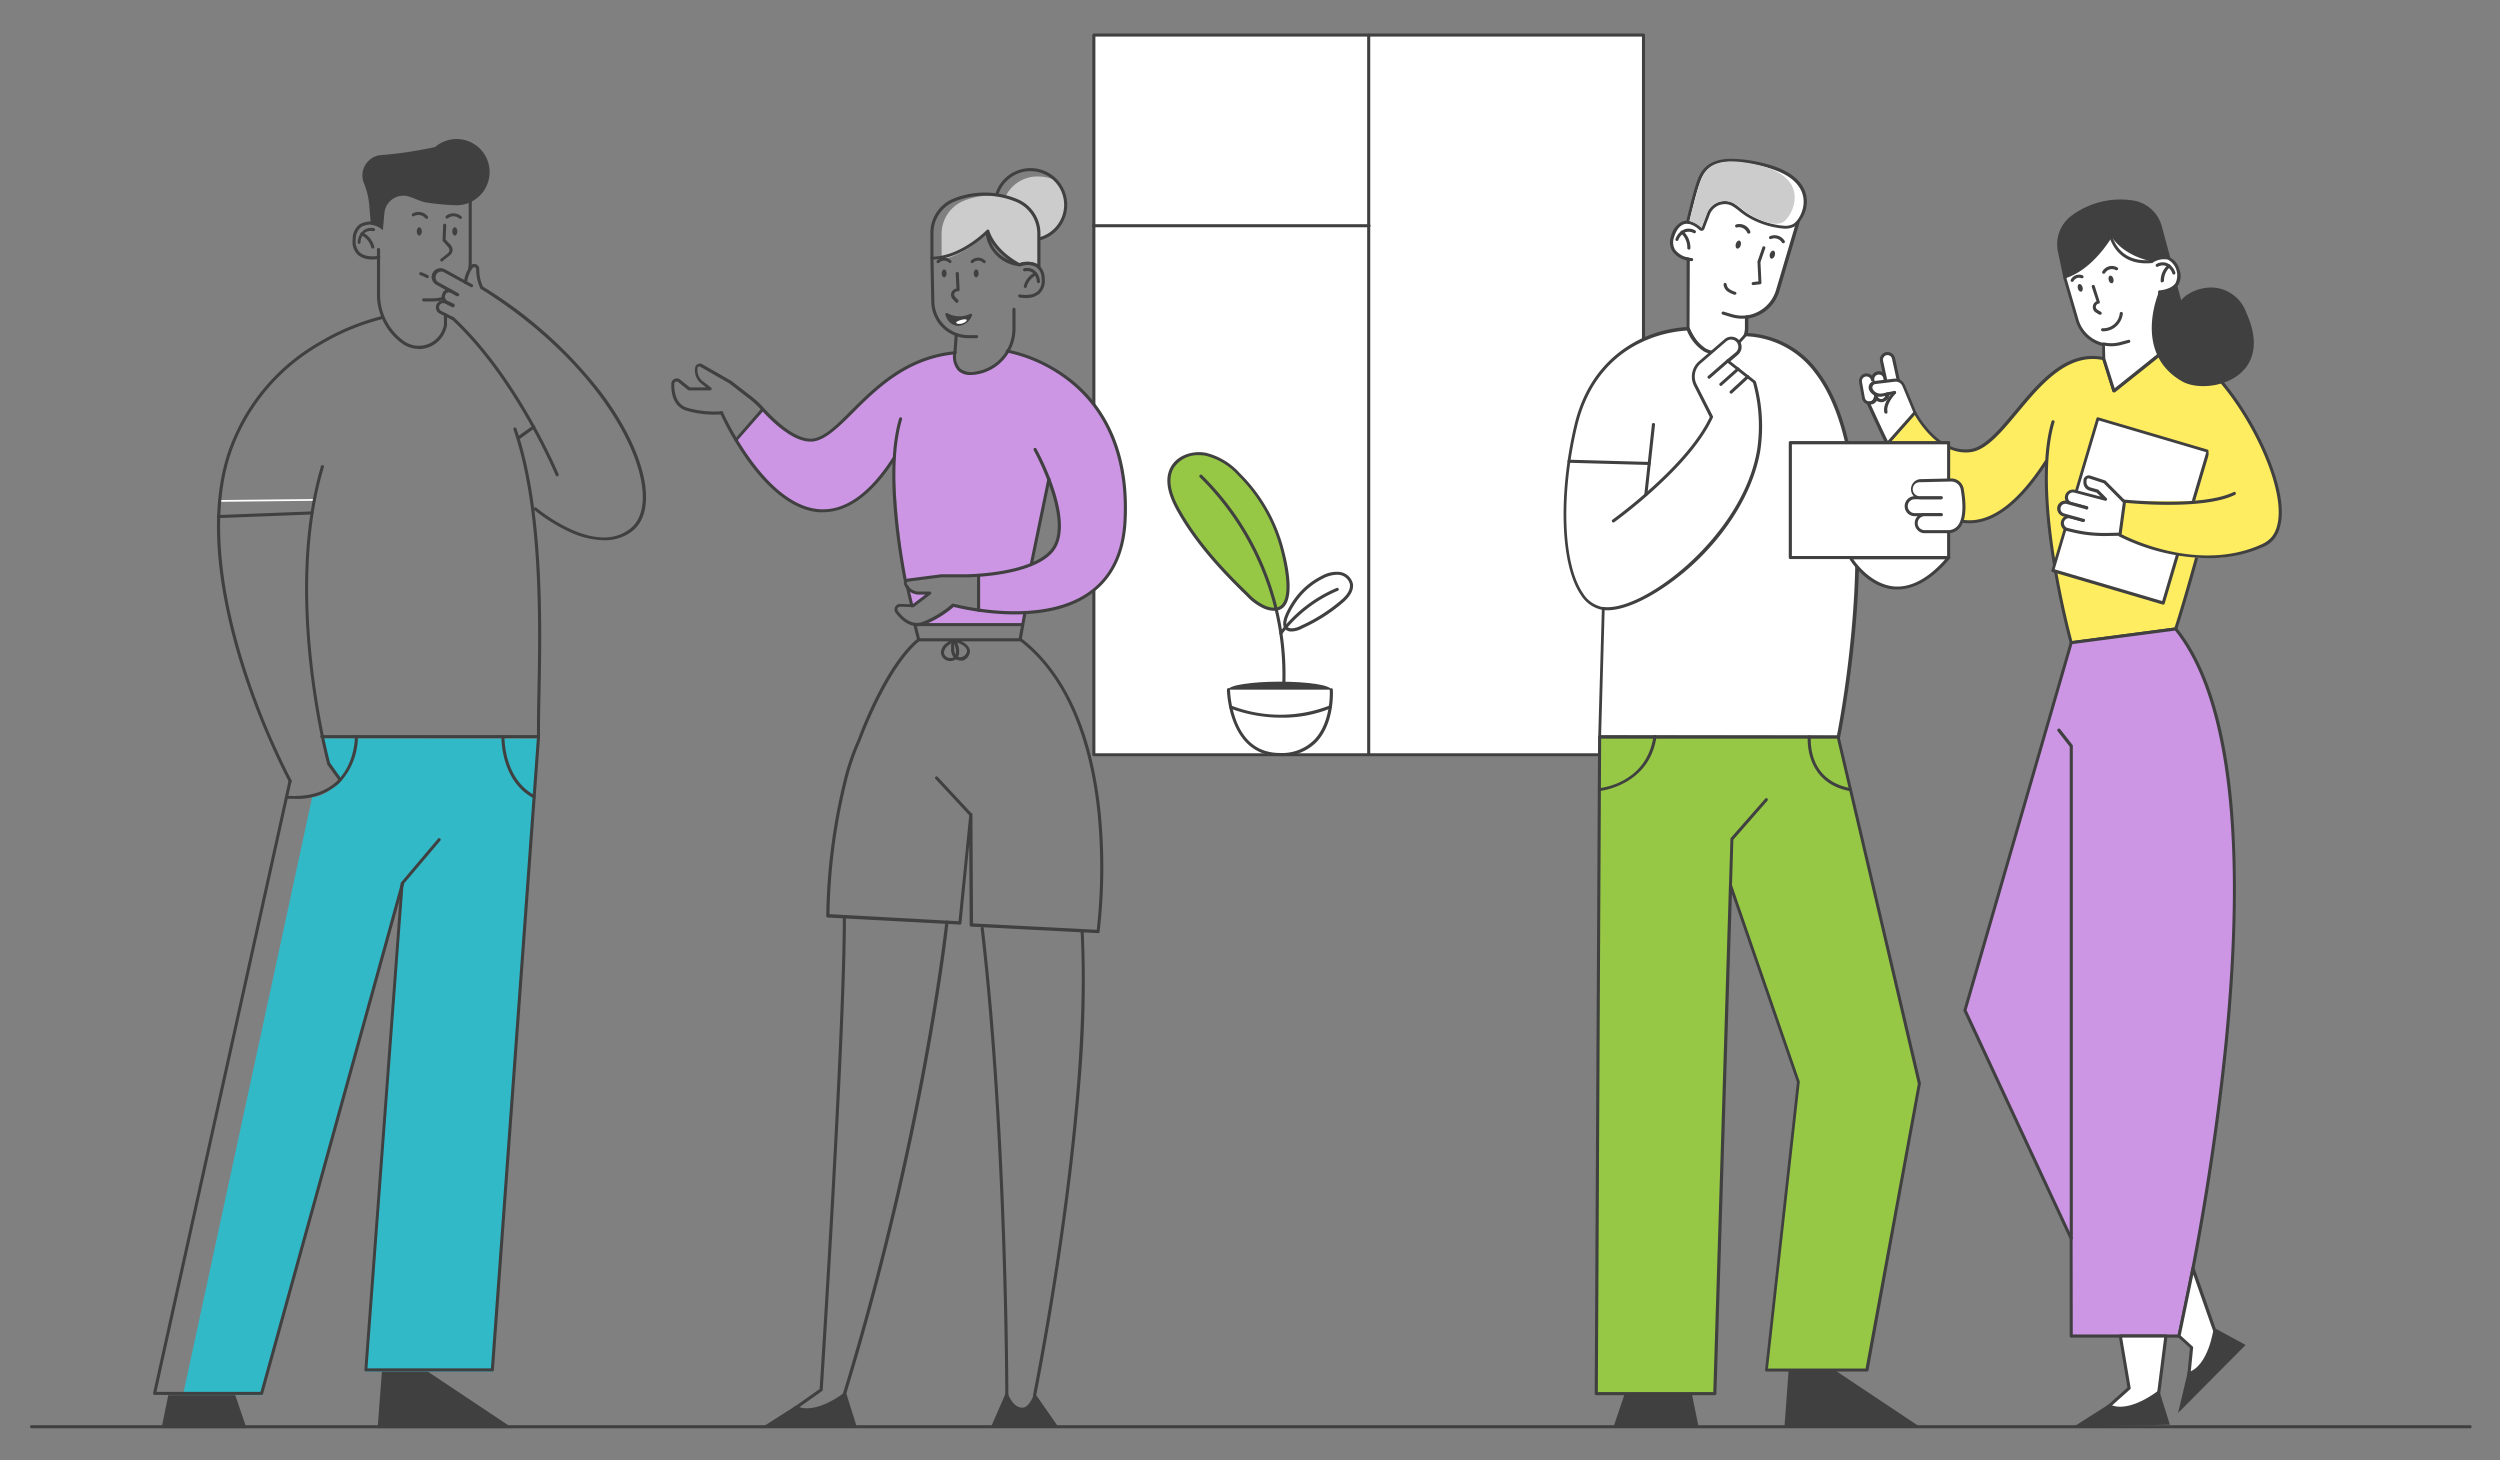 <svg id="レイヤー_1" data-name="レイヤー 1" xmlns="http://www.w3.org/2000/svg" viewBox="0 0 461.34 269.48"><rect x="0" y="0" width="461.34" height="269.48" fill="#808080" stroke="none"/><defs><style>.cls-1{fill:#fff;}.cls-2{fill:#404040;}.cls-3{fill:#96c846;}.cls-4{fill:#ffed61;}.cls-5{fill:#cc96e4;}.cls-6{fill:#ccc;}.cls-7{fill:#32b9c8;}</style></defs><rect class="cls-1" x="201.86" y="6.48" width="101.43" height="132.78"/><path class="cls-2" d="M303.28,139.55H201.86a.29.29,0,0,1-.29-.29V6.48a.29.29,0,0,1,.29-.29H303.28a.29.29,0,0,1,.29.29V139.26A.29.29,0,0,1,303.28,139.55ZM202.14,139H303V6.76H202.14Z"/><path class="cls-1" d="M244,106.51a5.52,5.52,0,0,1,3.06-.7,2.59,2.59,0,0,1,2.29,1.91c.22,1.19-.64,2.28-1.52,3.1a30.44,30.44,0,0,1-7.6,4.88,4.39,4.39,0,0,1-1.71.54c-2.94.12-.64-3.71.07-4.83A13.59,13.59,0,0,1,244,106.51Z"/><path class="cls-2" d="M238.41,116.53a1.5,1.5,0,0,1-1.43-.66c-.48-.84,0-2.39,1.39-4.61a13.65,13.65,0,0,1,5.53-5,5.6,5.6,0,0,1,3.22-.73,2.88,2.88,0,0,1,2.53,2.14c.2,1.07-.33,2.17-1.61,3.36a31.46,31.46,0,0,1-7.66,4.92,4.6,4.6,0,0,1-1.83.58Zm8.23-10.46a5.73,5.73,0,0,0-2.49.7h0a13.13,13.13,0,0,0-5.29,4.8c-1.24,1.94-1.74,3.4-1.38,4,.15.27.5.39,1.05.37a4.22,4.22,0,0,0,1.6-.52,30.65,30.65,0,0,0,7.52-4.83c1.13-1,1.6-2,1.44-2.83a2.32,2.32,0,0,0-2-1.68A2.73,2.73,0,0,0,246.64,106.07Zm-2.62.44Z"/><path class="cls-3" d="M228.56,87.48a12.46,12.46,0,0,0-6.05-3.64c-2.34-.46-5.07.39-6.21,2.49-1.29,2.37-.22,5.3,1.08,7.66,3.28,5.94,7.93,11,12.81,15.73a9.83,9.83,0,0,0,3.27,2.37c6.2,2.3,3.95-7.48,3.22-10.37A30.5,30.5,0,0,0,228.56,87.48Z"/><path class="cls-2" d="M235.13,112.72a5.25,5.25,0,0,1-1.77-.36,10.13,10.13,0,0,1-3.37-2.43c-4.13-4-9.32-9.39-12.86-15.8-1.83-3.32-2.19-5.92-1.09-7.94,1.27-2.32,4.24-3.08,6.52-2.63a12.37,12.37,0,0,1,6.2,3.72h0a30.62,30.62,0,0,1,8.2,14.37c1,3.84,1.74,8.78-.15,10.47A2.44,2.44,0,0,1,235.13,112.72ZM221.26,84a5.27,5.27,0,0,0-4.71,2.45c-1,1.84-.65,4.26,1.08,7.39,3.5,6.35,8.66,11.71,12.76,15.67a9.49,9.49,0,0,0,3.17,2.3c1.28.48,2.24.44,2.86-.12,1.31-1.18,1.31-4.69,0-9.91a29.91,29.91,0,0,0-8-14.1h0a11.85,11.85,0,0,0-5.91-3.57A6.58,6.58,0,0,0,221.26,84Z"/><path class="cls-2" d="M236.84,127.76h0a.29.29,0,0,1-.27-.31,51.18,51.18,0,0,0-15.13-39.34.29.29,0,1,1,.4-.41,51.72,51.72,0,0,1,15.3,39.79A.29.29,0,0,1,236.84,127.76Z"/><ellipse class="cls-2" cx="236.16" cy="127.27" rx="9.47" ry="1.48"/><path class="cls-1" d="M245.63,127.27s.84,12-9.47,12c-9.34,0-9.46-12-9.46-12"/><path class="cls-2" d="M236.16,139.52c-9.51,0-9.75-12.12-9.75-12.25a.3.3,0,0,1,.29-.29.28.28,0,0,1,.28.29,18.82,18.82,0,0,0,1.22,5.89c1.54,3.84,4.22,5.79,8,5.79a8.35,8.35,0,0,0,6.39-2.5c3.16-3.39,2.8-9.1,2.79-9.16a.29.29,0,0,1,.58,0c0,.24.38,6-2.95,9.59A8.89,8.89,0,0,1,236.16,139.52Z"/><path class="cls-2" d="M236.43,132.44a27.3,27.3,0,0,1-9.43-1.7.28.28,0,0,1-.17-.37.29.29,0,0,1,.37-.17,25.13,25.13,0,0,0,18.13,0,.29.29,0,1,1,.24.52A23.4,23.4,0,0,1,236.43,132.44Z"/><path class="cls-2" d="M236.36,117.14a.27.27,0,0,1-.17-.06.28.28,0,0,1-.05-.4,25.88,25.88,0,0,1,10.53-8.19.3.3,0,0,1,.37.18.29.29,0,0,1-.18.36,25.27,25.27,0,0,0-10.27,8A.3.3,0,0,1,236.36,117.14Z"/><path class="cls-4" d="M378.86,77.83c-4.14,13.83,3.35,40.77,3.35,40.77l19.29-2.54s15.55-42.34-.94-52.3l-10.47,8.36-1.88-5.94c-11.27-2.42-17.6,15.92-24.46,16.95-6.28,1-10.37-7-10.37-7l-5.09,5.74c4.66,9.31,15,25.49,29.32,3.28"/><path class="cls-2" d="M363.46,96.56H363c-5.21-.28-10.24-5.19-15-14.6a.31.31,0,0,1,0-.32l5.1-5.74a.29.29,0,0,1,.25-.1.3.3,0,0,1,.22.16c0,.07,4.07,7.8,10.06,6.9,2.65-.4,5.35-3.64,8.2-7.06,4.43-5.33,9.46-11.37,16.37-9.89a.28.28,0,0,1,.21.2l1.76,5.54,10.14-8.1a.29.29,0,0,1,.4,0,.3.3,0,0,1,0,.41l-10.47,8.35a.28.28,0,0,1-.26,0,.25.25,0,0,1-.19-.18L388,66.43c-6.49-1.28-11.36,4.56-15.65,9.72-2.93,3.52-5.69,6.83-8.55,7.27-2.66.4-5.35-.73-7.78-3.26a18.89,18.89,0,0,1-2.68-3.59l-4.7,5.3C353.22,91,358.06,95.72,363,96c4.66.25,9.49-3.46,14.35-11a.29.29,0,0,1,.4-.08.28.28,0,0,1,.08.39C373,92.76,368.19,96.56,363.46,96.56Z"/><path class="cls-2" d="M382.21,118.89a.28.28,0,0,1-.27-.21c-.08-.27-7.47-27.18-3.36-40.93a.29.29,0,0,1,.36-.19.27.27,0,0,1,.19.35c-2.12,7.1-1.1,17.76.14,25.45,1.19,7.47,2.81,13.65,3.15,14.93l18.86-2.49c.28-.85,1.6-5,3.86-13.17a.29.29,0,0,1,.55.15c-2.56,9.26-3.91,13.33-3.92,13.37a.28.28,0,0,1-.24.19l-19.28,2.54Z"/><path class="cls-1" d="M345.72,70.68l-.11-.59a1.14,1.14,0,0,1,.83-1.3h0a1.12,1.12,0,0,1,1.4.9l.08.45"/><path class="cls-2" d="M345.72,71a.28.28,0,0,1-.28-.24l-.11-.59a1.42,1.42,0,0,1,2.16-1.45,1.4,1.4,0,0,1,.63,1l.09.45a.29.29,0,0,1-.57.1l-.08-.45a.81.81,0,0,0-.38-.57.83.83,0,0,0-.67-.1.85.85,0,0,0-.62,1l.11.59a.28.28,0,0,1-.23.33Z"/><path class="cls-1" d="M348.38,72.68a1.07,1.07,0,0,1-.93,1.24h0a1.13,1.13,0,0,1-1.31-.92"/><path class="cls-2" d="M347.25,74.22a1.41,1.41,0,0,1-1.39-1.16.29.29,0,1,1,.56-.11.85.85,0,0,0,1,.69,1,1,0,0,0,.56-.32.72.72,0,0,0,.13-.59.3.3,0,0,1,.24-.33.29.29,0,0,1,.33.23,1.29,1.29,0,0,1-.25,1,1.45,1.45,0,0,1-.91.54Z"/><path class="cls-1" d="M346.15,73a1.13,1.13,0,0,1-.92,1.31h0a1.12,1.12,0,0,1-1.31-.91l-.53-2.92a1.13,1.13,0,0,1,.83-1.29h0a1.14,1.14,0,0,1,1.41.89"/><path class="cls-2" d="M345,74.66a1.42,1.42,0,0,1-1.39-1.17l-.53-2.91a1.43,1.43,0,0,1,1-1.63,1.44,1.44,0,0,1,1.76,1.12.29.29,0,0,1-.23.34.3.3,0,0,1-.34-.24.83.83,0,0,0-.37-.56.85.85,0,0,0-1.3.86l.53,2.92a.85.85,0,0,0,1,.68.85.85,0,0,0,.69-1,.27.27,0,0,1,.23-.33.28.28,0,0,1,.33.23,1.41,1.41,0,0,1-1.14,1.64Z"/><path class="cls-1" d="M348,70.28l-.78-3.64a1.13,1.13,0,0,1,.86-1.35h0a1.14,1.14,0,0,1,1.35.87l.86,3.91"/><path class="cls-2" d="M348,70.56a.29.29,0,0,1-.28-.22l-.78-3.63A1.41,1.41,0,0,1,348,65a1.39,1.39,0,0,1,1.07.18,1.47,1.47,0,0,1,.63.89l.86,3.92a.28.28,0,0,1-.22.34.29.29,0,0,1-.34-.22l-.86-3.91a.85.85,0,0,0-1-.65.82.82,0,0,0-.53.38.87.87,0,0,0-.12.63l.79,3.64a.29.29,0,0,1-.22.34Z"/><path class="cls-1" d="M348.38,72.68l-1,.2a1.91,1.91,0,0,1-2.06-.93h0a.92.92,0,0,1,.69-1.37l3.59-.43a1.63,1.63,0,0,1,1.67,1c.63,1.43,2.09,5,2.09,5l-5.09,5.75c-.78-1.56-1.4-2.93-1.85-3.89s-1.68-3.64-1.68-3.64a1.14,1.14,0,0,0,1.37-.85,1.32,1.32,0,0,0,1.13.45C348.29,73.86,348.38,72.68,348.38,72.68Z"/><path class="cls-2" d="M348.3,82.15h0A.28.28,0,0,1,348,82c-.61-1.22-1.13-2.33-1.54-3.22l-.31-.67c-.51-1.07-1.67-3.62-1.68-3.64a.3.3,0,0,1,0-.3.29.29,0,0,1,.28-.1.84.84,0,0,0,1-.63.29.29,0,0,1,.22-.22.27.27,0,0,1,.28.11,1,1,0,0,0,.88.33.86.86,0,0,0,.76-.6l-.53.11a2.19,2.19,0,0,1-2.37-1.07,1.2,1.2,0,0,1,.9-1.79l3.6-.43a1.9,1.9,0,0,1,2,1.14c.63,1.41,2.08,5,2.1,5a.3.3,0,0,1-.05.3l-5.1,5.75A.27.27,0,0,1,348.3,82.15Zm-3.08-7.51,1.48,3.22.32.67c.37.79.82,1.76,1.35,2.83l4.69-5.3c-.29-.72-1.48-3.59-2-4.82a1.33,1.33,0,0,0-1.37-.8l-3.6.43a.62.62,0,0,0-.49.34.64.64,0,0,0,0,.6,1.62,1.62,0,0,0,1.75.79l1-.2a.29.29,0,0,1,.24.07.28.28,0,0,1,.1.24,1.57,1.57,0,0,1-1.37,1.51,1.65,1.65,0,0,1-1-.25A1.32,1.32,0,0,1,345.22,74.64Z"/><path class="cls-2" d="M348.21,73a.29.29,0,0,1-.28-.23.3.3,0,0,1,.23-.34l1.4-.29a.29.29,0,0,1,.34.23.28.28,0,0,1-.22.33l-1.41.29Z"/><path class="cls-2" d="M348,76.32a.3.3,0,0,1-.28-.23c-.37-1.8,1.59-3.74,1.67-3.82a.28.28,0,0,1,.4,0,.28.28,0,0,1,0,.4S348,74.48,348.31,76a.29.29,0,0,1-.22.34Z"/><path class="cls-5" d="M382.21,118.6l19.29-2.54c24,29.72.6,130.49.6,130.49H382.21v-18L362.6,186.43l19.61-67.83"/><path class="cls-2" d="M402.1,246.84H382.21a.28.28,0,0,1-.28-.29V228.64l-19.59-42.09a.27.27,0,0,1,0-.2l19.61-67.83a.27.27,0,0,1,.23-.2l19.29-2.54a.26.26,0,0,1,.26.1c5.51,6.83,9,18,10.28,33.08,1,12.08.73,26.72-.92,43.52a481.27,481.27,0,0,1-8.7,54.14A.29.29,0,0,1,402.1,246.84Zm-19.6-.58h19.37a479.75,479.75,0,0,0,8.64-53.84c1.65-16.77,2-31.37.92-43.41-1.3-14.92-4.68-25.9-10.05-32.64l-18.95,2.49-19.52,67.55,19.56,42.05a.27.27,0,0,1,0,.12Z"/><path class="cls-1" d="M388.85,259.78l4-3.62-1.63-9.61h8.42l-1.41,11.1S393.89,261.41,388.85,259.78Z"/><path class="cls-2" d="M391.48,260.48a8.93,8.93,0,0,1-2.72-.42.3.3,0,0,1-.19-.22.28.28,0,0,1,.09-.27l3.93-3.52L391,246.6a.31.31,0,0,1,.06-.23.29.29,0,0,1,.22-.11h8.42a.28.28,0,0,1,.21.1.32.32,0,0,1,.07.23l-1.41,11.1a.27.27,0,0,1-.1.18A11.74,11.74,0,0,1,391.48,260.48Zm-2.06-.83c4.26,1.09,8-1.67,8.59-2.15l1.35-10.66h-7.75l1.57,9.27a.28.28,0,0,1-.09.26Z"/><path class="cls-1" d="M404.68,234.09l4.11,11.73s.44,6.85-4.91,8.35l.54-5.55-2.32-2.07Z"/><path class="cls-2" d="M403.88,254.46a.24.24,0,0,1-.18-.07.26.26,0,0,1-.11-.24l.53-5.41-2.21-2a.29.29,0,0,1-.09-.27L404.4,234a.28.28,0,0,1,.26-.23.28.28,0,0,1,.29.19l4.11,11.73a.24.24,0,0,1,0,.08c0,.07.38,7.1-5.12,8.65Zm-1.46-8,2.19,2a.28.28,0,0,1,.1.24l-.5,5.12c4.45-1.58,4.32-7.37,4.3-7.9l-3.76-10.71Z"/><rect class="cls-1" x="382.53" y="79.65" width="21.21" height="29.22" transform="translate(42.87 -107.62) rotate(16.48)"/><path class="cls-2" d="M399.16,111.56h-.08l-20.34-6a.26.26,0,0,1-.17-.14.26.26,0,0,1,0-.21l8.29-28a.28.28,0,0,1,.36-.19l20.33,6a.3.3,0,0,1,.2.36l-8.29,28a.24.24,0,0,1-.14.17A.22.22,0,0,1,399.16,111.56Zm-20-6.5L399,110.92l8.13-27.47L387.3,77.6Z"/><path class="cls-1" d="M392,98.56l-2.91.07a25.72,25.72,0,0,1-4.64-.29c-.87-.15-1.74-.33-2.6-.55l-.35-.1a1.18,1.18,0,0,1-.85-1.45h0a1.19,1.19,0,0,1,1.46-.85l2.35.61"/><path class="cls-2" d="M388.37,98.92a25.35,25.35,0,0,1-4-.3,26.16,26.16,0,0,1-2.63-.56L381.4,98a1.48,1.48,0,0,1-.37-2.71,1.46,1.46,0,0,1,1.12-.15l2.35.62a.28.28,0,0,1,.21.35.29.29,0,0,1-.35.2L382,95.66a.88.88,0,0,0-.69.1.89.89,0,0,0-.42.55A.93.93,0,0,0,381,97a.89.89,0,0,0,.55.42l.36.09c.84.22,1.71.4,2.57.54a24.92,24.92,0,0,0,4.58.29l2.92-.07a.29.29,0,0,1,.29.28.3.3,0,0,1-.28.3l-2.91.06Z"/><path class="cls-1" d="M385,93.7,382.18,93a1.19,1.19,0,0,1-.85-1.46h0a1.19,1.19,0,0,1,1.46-.85l5.73,1.5L387,90.63l-1.39-.39a1.29,1.29,0,0,1-.92-1.37l0-.26a.7.7,0,0,1,.91-.59l2.71.88L392,92.55"/><path class="cls-2" d="M385,94H385l-2.85-.75a1.48,1.48,0,0,1-1.06-1.8,1.43,1.43,0,0,1,.69-.9,1.47,1.47,0,0,1,1.12-.16l4.72,1.24-.71-.72-1.31-.37a1.56,1.56,0,0,1-1.13-1.67l0-.26a1,1,0,0,1,.45-.73,1,1,0,0,1,.84-.11l2.71.89a.19.19,0,0,1,.11.07l3.62,3.65a.29.29,0,0,1-.41.4l-3.57-3.6-2.63-.86a.45.45,0,0,0-.36,0,.43.43,0,0,0-.19.31l0,.26a1,1,0,0,0,.71,1.06l1.39.39a.32.32,0,0,1,.12.08l1.5,1.51a.29.29,0,0,1-.27.48l-5.74-1.51a.9.9,0,0,0-.68.1.89.89,0,0,0-.42.55.92.92,0,0,0,.09.69.89.89,0,0,0,.55.42l2.86.75a.29.29,0,0,1,.2.35A.28.28,0,0,1,385,94Z"/><path class="cls-1" d="M384.43,96l-3.63-1a1.19,1.19,0,0,1-.85-1.46h0a1.21,1.21,0,0,1,1.46-.85l3.63,1"/><path class="cls-2" d="M384.43,96.29h-.07l-3.63-1a1.49,1.49,0,0,1-.9-.69,1.47,1.47,0,0,1-.16-1.12,1.49,1.49,0,0,1,.69-.9,1.46,1.46,0,0,1,1.12-.15l3.63,1A.29.29,0,0,1,385,94l-3.63-1a.9.9,0,0,0-.68.09.91.91,0,0,0-.42.56.93.93,0,0,0,.09.69.91.91,0,0,0,.55.41l3.63,1a.28.28,0,0,1,.21.35A.3.3,0,0,1,384.43,96.29Z"/><path class="cls-4" d="M392.06,92.45l-.86,6.27s18.3,9.62,28.66-.08c4.58-4.29-6.64-30.81-18.71-35-1.74-.61,4.8,8.88,6.21,17.79a47.18,47.18,0,0,1,0,11Z"/><path class="cls-2" d="M407.38,103A37.86,37.86,0,0,1,391.06,99a.28.28,0,0,1-.14-.29l.86-6.27a.28.28,0,0,1,.31-.24c.14,0,14.25,1.47,20.1-1.4a.28.28,0,0,1,.38.13.29.29,0,0,1-.13.39c-2.49,1.22-6.63,1.84-12.29,1.84h-.21c-3.6,0-6.71-.28-7.64-.36l-.79,5.79c1.64.85,14.65,7.19,26.19,1.69,2.77-1.33,3-4.8,2.7-7.48-.56-4.93-3.38-11.72-7.37-17.72-4.12-6.19-8.68-10.36-12.19-11.16a.28.28,0,1,1,.13-.55c8.11,1.83,18.84,19.06,20,29.36.46,4.11-.58,6.9-3,8.06A24.36,24.36,0,0,1,407.38,103Z"/><path class="cls-2" d="M382.22,228.8a.28.28,0,0,1-.28-.28V137.79l-2.24-2.87a.28.28,0,0,1,.05-.4.3.3,0,0,1,.4,0l2.3,2.94a.28.28,0,0,1,.06.18v90.83A.28.28,0,0,1,382.22,228.8Z"/><path class="cls-2" d="M389.23,259.11c3.58,1.94,9.19-2.59,9.19-2.59l2,6.39-17.7.34Z"/><path class="cls-2" d="M403.71,253.26c3.92-1.09,4.8-8.26,4.8-8.26l5.89,3.19-12.47,12.56Z"/><path class="cls-1" d="M397,48.27l-2-4.9-7-.95-6.93,8.86,2.2,7.61a6.56,6.56,0,0,0,5,4.72h0v2.58l1.88,5.94,9.47-7.56-1-10.69s4.63-.21,3.36-4.13S397,48.27,397,48.27"/><path class="cls-2" d="M390.09,72.41l-.08,0a.25.25,0,0,1-.19-.18l-1.88-5.94a.29.29,0,0,1,0-.09V63.84A6.83,6.83,0,0,1,383,59l-2.21-7.61a.3.3,0,0,1,.05-.26l6.94-8.86a.26.26,0,0,1,.26-.1l7,1a.29.29,0,0,1,.23.17l1.9,4.59a4,4,0,0,1,3.07-.48,3.23,3.23,0,0,1,1.93,2.28,3.24,3.24,0,0,1-.24,2.92,4.51,4.51,0,0,1-3.09,1.55l1,10.41a.33.33,0,0,1-.11.25l-9.47,7.56A.31.31,0,0,1,390.09,72.41Zm-1.59-6.27,1.74,5.5,9-7.21-1-10.54a.33.33,0,0,1,.07-.21.28.28,0,0,1,.2-.1s2.1-.11,2.95-1.34a3.33,3.33,0,0,0-1.4-4.33,3.8,3.8,0,0,0-2.87.6.29.29,0,0,1-.24,0,.28.28,0,0,1-.19-.16l-2-4.74-6.68-.91-6.75,8.61,2.17,7.47a6.25,6.25,0,0,0,4.67,4.51h0a.29.29,0,0,1,.26.28Z"/><path class="cls-2" d="M384.31,53c.1.39,0,.76-.25.82s-.52-.2-.62-.58,0-.76.24-.82S384.2,52.59,384.31,53Z"/><path class="cls-2" d="M390,51.45c.1.39,0,.76-.25.82s-.52-.19-.62-.58,0-.76.24-.82S389.91,51.07,390,51.45Z"/><path class="cls-2" d="M387.57,58.08a.42.42,0,0,1-.15,0l-.66-.4a1.16,1.16,0,0,1-.54-1.24,1.14,1.14,0,0,1,.66-.84L386,52.93a.29.29,0,0,1,.55-.18l.92,2.91a.29.29,0,0,1,0,.24.28.28,0,0,1-.2.13.61.61,0,0,0-.22,1.12l.66.4a.29.29,0,0,1,.1.39A.3.3,0,0,1,387.57,58.08Z"/><path class="cls-2" d="M401.15,50.67a.28.28,0,0,1-.26-.18,2.33,2.33,0,0,0-1.28-1.44,1.79,1.79,0,0,0-1.34.14.29.29,0,1,1-.28-.5,2.33,2.33,0,0,1,1.8-.18,2.86,2.86,0,0,1,1.63,1.76.29.29,0,0,1-.16.38Z"/><path class="cls-2" d="M399,52.14a.29.29,0,0,1-.28-.28,3.93,3.93,0,0,1,1.35-3,.28.28,0,0,1,.4,0,.29.29,0,0,1,0,.4,3.36,3.36,0,0,0-1.14,2.51.28.28,0,0,1-.28.29Z"/><path class="cls-2" d="M396.07,48.6c-6.41,0-7.11-6.09-7.11-6.15a.28.28,0,0,1,.25-.31.28.28,0,0,1,.32.25c0,.25.72,6.19,7.46,5.59a.29.29,0,0,1,.31.26.28.28,0,0,1-.26.31C396.71,48.58,396.38,48.6,396.07,48.6Z"/><path class="cls-2" d="M379.84,46.78a6.61,6.61,0,0,1,2.34-6.91,15.12,15.12,0,0,1,11.05-2.93,6.57,6.57,0,0,1,5.71,4.85l1.62,6c-1.54-.92-3.54.44-3.54.44h0c-5.58-1.25-7.3-4.5-7.3-4.5s-3.58,6.28-8.91,7.71Z"/><path class="cls-2" d="M388.2,50.5a.27.27,0,0,1-.14,0,.29.29,0,0,1-.11-.38,2,2,0,0,1,2.75-.78.28.28,0,0,1,.14.38.3.3,0,0,1-.38.14,1.47,1.47,0,0,0-2,.54A.29.29,0,0,1,388.2,50.5Z"/><path class="cls-2" d="M382.39,52l-.14,0a.3.3,0,0,1-.11-.39,1.71,1.71,0,0,1,2.17-.8.28.28,0,0,1,.16.37.29.29,0,0,1-.38.16,1.14,1.14,0,0,0-1.45.55A.29.29,0,0,1,382.39,52Z"/><path class="cls-2" d="M388,61.14h0a.29.29,0,0,1-.28-.29.28.28,0,0,1,.29-.28,3.06,3.06,0,0,0,3.16-2.76.29.29,0,0,1,.31-.25.3.3,0,0,1,.26.32A3.66,3.66,0,0,1,388,61.14Z"/><path class="cls-2" d="M389.59,63.9a6.51,6.51,0,0,1-1.45-.16.29.29,0,0,1-.22-.34.28.28,0,0,1,.34-.21,6.31,6.31,0,0,0,3-.08l1.5-.4a.28.28,0,0,1,.35.2.28.28,0,0,1-.2.35l-1.5.41A7.25,7.25,0,0,1,389.59,63.9Z"/><path class="cls-2" d="M414.54,57.75h0a6.89,6.89,0,0,0-3.26-3.85c-3.48-2-7.75,0-8.76,1.53h0l-.81-3a3.37,3.37,0,0,1-3.31,1.46s-4.94,11.22,4.28,16.49C407.29,73,420.09,70,414.54,57.75Z"/><path class="cls-1" d="M311.53,47.82l0,12.84a23.25,23.25,0,0,0,2.12,3.44c2.54,2.52,8.69.81,8.69-3.51v-2.1h0A6.88,6.88,0,0,0,328,53.61l3.84-13L313.29,35l-1.55,5.84-.17.25s-2-.54-2.93,2.65,2.28,4,2.89,4.12"/><path class="cls-2" d="M316.83,65.56a4.85,4.85,0,0,1-3.42-1.26,22,22,0,0,1-2.17-3.51.28.28,0,0,1,0-.13l0-12.61a4.35,4.35,0,0,1-2.63-1.69,3.18,3.18,0,0,1-.25-2.74,4,4,0,0,1,2-2.7,2.18,2.18,0,0,1,1.08-.18l0-.06L313,34.89a.28.28,0,0,1,.14-.18.34.34,0,0,1,.22,0L332,40.36a.29.29,0,0,1,.19.36l-3.83,13a7.2,7.2,0,0,1-5.72,5.05v1.85a4.84,4.84,0,0,1-3.24,4.46A6.62,6.62,0,0,1,316.83,65.56Zm-5.05-5a21.14,21.14,0,0,0,2,3.3,5,5,0,0,0,5.31.63A4.29,4.29,0,0,0,322,60.59v-2.1a.29.29,0,0,1,.25-.28,6.63,6.63,0,0,0,5.49-4.69l3.76-12.69-18-5.51L312,40.88a.36.36,0,0,1,0,.09l-.17.24a.29.29,0,0,1-.31.11c-.07,0-1.71-.4-2.59,2.46a2.68,2.68,0,0,0,.18,2.28,3.88,3.88,0,0,0,2.48,1.47.3.3,0,0,1,.24.29Z"/><path class="cls-1" d="M314,42.35a.32.32,0,0,1-.21-.08,4.58,4.58,0,0,0-2.06-1.19.28.28,0,0,1-.18-.12.25.25,0,0,1,0-.22c0-.2,1.14-4.79,1.74-6.56.83-2.49,1.89-4.55,6.36-4.55a25.2,25.2,0,0,1,5.62.77c6,1.39,7.61,4.07,7.89,6.07A5.56,5.56,0,0,1,331,41.6a3.4,3.4,0,0,1-1.68.36,15.25,15.25,0,0,1-6.78-2.15,14.41,14.41,0,0,1-1.38-1,12.24,12.24,0,0,0-1.31-.94,3.06,3.06,0,0,0-1.58-.44,3.29,3.29,0,0,0-3,2.09l-1,2.66a.31.31,0,0,1-.21.18Z"/><path class="cls-2" d="M319.57,29.92a25.37,25.37,0,0,1,5.56.76c11,2.55,7.53,9.67,5.75,10.67a3.11,3.11,0,0,1-1.54.32,15.05,15.05,0,0,1-6.63-2.11c-1-.6-1.77-1.4-2.69-2a3.45,3.45,0,0,0-1.73-.48,3.56,3.56,0,0,0-3.3,2.28l-1,2.66a4.87,4.87,0,0,0-2.22-1.27s1.14-4.75,1.74-6.53c.72-2.14,1.6-4.35,6.09-4.35m0-.57c-5,0-6,2.74-6.64,4.74-.6,1.78-1.69,6.39-1.74,6.58a.56.56,0,0,0,.08.45.57.57,0,0,0,.37.25,4.27,4.27,0,0,1,1.91,1.1.58.58,0,0,0,.41.17h.11a.57.57,0,0,0,.42-.36l1-2.65a3,3,0,0,1,2.77-1.91,2.77,2.77,0,0,1,1.43.39A11.47,11.47,0,0,1,321,39a13.76,13.76,0,0,0,1.41,1,15.62,15.62,0,0,0,6.93,2.2,3.74,3.74,0,0,0,1.82-.4,5.8,5.8,0,0,0,2.21-5.42c-.3-2.09-2-4.88-8.11-6.31a25.82,25.82,0,0,0-5.69-.77Z"/><path class="cls-6" d="M315,39.41l-1,2.66a5.34,5.34,0,0,0-2.22-1.27s1.14-4.75,1.74-6.53c.94-2.83,2.15-5.79,10.73-3.86,10,2.25,6.77,9,5,10.44-1.55,1.23-5.09-.4-7-1.65a18.62,18.62,0,0,0-2.47-1.75A3.5,3.5,0,0,0,315,39.41Z"/><path class="cls-2" d="M326.61,46.86c-.12.41,0,.8.24.87s.55-.19.67-.6,0-.79-.24-.87S326.73,46.46,326.61,46.86Z"/><path class="cls-2" d="M320.32,45c-.12.41,0,.8.24.87s.55-.19.67-.6,0-.79-.24-.87S320.44,44.6,320.32,45Z"/><path class="cls-2" d="M312.14,48.19h0a6.51,6.51,0,0,1-1.17-.22.27.27,0,0,1-.19-.35.28.28,0,0,1,.35-.2,5.27,5.27,0,0,0,1.06.2.29.29,0,0,1,.26.31A.28.28,0,0,1,312.14,48.19Z"/><path class="cls-2" d="M323.53,52.62a.3.3,0,0,1-.29-.25.28.28,0,0,1,.25-.32l1-.13-.17-3.57a.22.22,0,0,1,0-.11l.9-2.6a.28.28,0,0,1,.54.18l-.89,2.56.18,3.78a.29.29,0,0,1-.24.3l-1.24.15Z"/><path class="cls-2" d="M322.68,43.11a.3.3,0,0,1-.27-.19,1.62,1.62,0,0,0-1.89-.94.29.29,0,0,1-.33-.24.3.3,0,0,1,.24-.33A2.17,2.17,0,0,1,323,42.73a.29.29,0,0,1-.17.37Z"/><path class="cls-2" d="M329.07,44.89a.29.29,0,0,1-.25-.15,1.62,1.62,0,0,0-2-.63.28.28,0,1,1-.18-.54,2.19,2.19,0,0,1,2.7.89.28.28,0,0,1-.11.39A.25.25,0,0,1,329.07,44.89Z"/><path class="cls-2" d="M309.46,44.46a.2.2,0,0,1-.11,0,.29.29,0,0,1-.15-.38,3,3,0,0,1,1.75-1.8,2.46,2.46,0,0,1,1.88.24.29.29,0,0,1,.09.39.28.28,0,0,1-.39.1h0a1.89,1.89,0,0,0-1.42-.18,2.43,2.43,0,0,0-1.39,1.48A.27.27,0,0,1,309.46,44.46Z"/><path class="cls-2" d="M311.64,46.06h0a.28.28,0,0,1-.27-.29,3.55,3.55,0,0,0-1.13-2.68.29.29,0,1,1,.37-.44,4.12,4.12,0,0,1,1.33,3.14A.27.27,0,0,1,311.64,46.06Z"/><path class="cls-2" d="M320.15,54.39a.16.16,0,0,1-.1,0,4.68,4.68,0,0,1-1.24-.59,1.76,1.76,0,0,1-.75-1.3.29.29,0,0,1,.27-.3.28.28,0,0,1,.3.28,1.22,1.22,0,0,0,.52.86,4.21,4.21,0,0,0,1.09.52.28.28,0,0,1,.18.36A.3.3,0,0,1,320.15,54.39Z"/><path class="cls-1" d="M295.84,112.29,295.16,136l44,.06s15-72.5-17-74.25l-1.56,1.7a5,5,0,0,1-6,1.14,8.1,8.1,0,0,1-3.1-4s-16.6,0-20.77,18C287.06,94.47,288.46,111.27,295.84,112.29Z"/><path class="cls-2" d="M339.21,136.31h0l-44-.07a.3.3,0,0,1-.2-.08.28.28,0,0,1-.08-.21l.67-23.42a6.06,6.06,0,0,1-3.89-2.77c-3.72-5.39-4.22-18.2-1.22-31.13,2.18-9.41,7.79-13.87,12.11-16a22.51,22.51,0,0,1,8.94-2.29h0a.3.3,0,0,1,.28.19,7.77,7.77,0,0,0,3,3.8,4.71,4.71,0,0,0,5.65-1.1l1.55-1.69a.29.29,0,0,1,.23-.1,17.23,17.23,0,0,1,13.21,7c7.38,9.58,8.1,27.47,7.41,40.79a200,200,0,0,1-3.3,26.83A.28.28,0,0,1,339.21,136.31Zm-43.75-.64,43.52.06c.72-3.65,9.4-49.46-4.05-66.92a16.66,16.66,0,0,0-12.66-6.75l-1.46,1.6a5.31,5.31,0,0,1-6.37,1.2A8.24,8.24,0,0,1,311.3,61a23.05,23.05,0,0,0-8.53,2.24c-4.19,2-9.65,6.39-11.77,15.57-3,12.79-2.5,25.4,1.13,30.68a5.45,5.45,0,0,0,3.75,2.56.28.28,0,0,1,.24.29Z"/><polygon class="cls-3" points="339.21 136.02 354.2 199.95 344.54 252.84 325.95 252.84 331.85 199.68 319.34 163.42 316.43 257.18 294.57 257.18 295.19 136.02 339.21 136.02"/><path class="cls-2" d="M316.43,257.46H294.57a.28.28,0,0,1-.2-.08.29.29,0,0,1-.09-.21L294.9,136a.28.28,0,0,1,.29-.28h44a.28.28,0,0,1,.28.22l15,63.92a.24.24,0,0,1,0,.12l-9.66,52.89a.28.28,0,0,1-.28.23H326a.27.27,0,0,1-.21-.09.29.29,0,0,1-.07-.22l5.88-53.1-12-34.73-2.86,92.2A.29.29,0,0,1,316.43,257.46Zm-21.57-.57h21.3l2.89-93.48a.31.31,0,0,1,.25-.28.28.28,0,0,1,.31.19l12.51,36.27a.49.49,0,0,1,0,.12l-5.86,52.84h18L353.91,200,339,136.31H295.47Z"/><polygon class="cls-2" points="299.83 257.18 297.77 263.25 313.44 263.25 312.2 257.18 299.83 257.18"/><polygon class="cls-2" points="338.58 252.84 354.2 263.25 329.3 263.25 330.07 252.84 338.58 252.84"/><path class="cls-2" d="M321.47,58.81a7.08,7.08,0,0,1-2-.29l-1.57-.47a.29.29,0,0,1-.2-.35.3.3,0,0,1,.36-.2l1.57.47a6.63,6.63,0,0,0,2.73.22.29.29,0,0,1,.32.24.28.28,0,0,1-.25.32A7.22,7.22,0,0,1,321.47,58.81Z"/><path class="cls-2" d="M319.34,163.7h0a.28.28,0,0,1-.28-.29l.27-8.61a.29.29,0,0,1,.07-.18l6.35-7.25a.28.28,0,0,1,.4,0,.28.28,0,0,1,0,.4l-6.28,7.18-.26,8.51A.29.29,0,0,1,319.34,163.7Z"/><path class="cls-2" d="M295.14,146a.29.29,0,0,1-.29-.26.28.28,0,0,1,.26-.31c.36,0,8.76-.93,10-9.53a.28.28,0,0,1,.32-.24.29.29,0,0,1,.25.32c-1.34,9.05-10.45,10-10.55,10Z"/><path class="cls-2" d="M341.49,146h-.05c-8.59-1.56-7.85-10-7.84-10.08a.29.29,0,0,1,.57.06c0,.33-.69,8,7.37,9.46a.29.29,0,0,1-.05.57Z"/><rect class="cls-1" x="334.38" y="77.68" width="21.21" height="29.22" transform="translate(437.27 -252.7) rotate(90)"/><path class="cls-2" d="M359.6,103.17H330.38a.28.28,0,0,1-.29-.28V81.68a.29.29,0,0,1,.29-.29H359.6a.29.29,0,0,1,.28.29v21.21A.28.28,0,0,1,359.6,103.17Zm-28.93-.57h28.64V82H330.67Z"/><path class="cls-1" d="M358.26,95h-4.93a1.57,1.57,0,0,1-1.57-1.57h0a1.57,1.57,0,0,1,1.57-1.57h4.93"/><path class="cls-2" d="M358.26,95.26h-4.93a1.85,1.85,0,1,1,0-3.7h4.93a.28.28,0,0,1,.28.28.29.29,0,0,1-.28.29h-4.93a1.28,1.28,0,1,0,0,2.56h4.93a.29.29,0,0,1,.28.29A.28.28,0,0,1,358.26,95.26Z"/><path class="cls-1" d="M358.26,95h-3.2a1.57,1.57,0,0,0-1.57,1.56h0a1.57,1.57,0,0,0,1.57,1.57h4.34c3.6,0,3.2-5.06,2.71-7.82a2.08,2.08,0,0,0-2.1-1.71l-5.63.13a1.57,1.57,0,0,0-1.57,1.56h0a1.57,1.57,0,0,0,1.57,1.57h3.88"/><path class="cls-2" d="M359.4,98.4h-4.34a1.86,1.86,0,0,1,0-3.71h3.2a.29.29,0,0,1,.28.29.28.28,0,0,1-.28.28h-3.2a1.29,1.29,0,0,0,0,2.57h4.34a2.27,2.27,0,0,0,1.84-.79c1.27-1.52.91-4.85.59-6.7A1.78,1.78,0,0,0,360,88.86l-5.63.13a1.29,1.29,0,1,0,0,2.57h3.88a.28.28,0,0,1,.28.28.29.29,0,0,1-.28.29h-3.88a1.86,1.86,0,0,1,0-3.71l5.63-.13a2.34,2.34,0,0,1,2.38,1.95c.42,2.38.64,5.56-.71,7.16A2.83,2.83,0,0,1,359.4,98.4Z"/><path class="cls-1" d="M341.49,102.93s7.48,12.51,18.11,0Z"/><path class="cls-2" d="M350.16,108.77q-.33,0-.66,0c-5.07-.42-8.12-5.45-8.25-5.66a.28.28,0,0,1,0-.29.29.29,0,0,1,.25-.14l18.11-.05h0a.3.3,0,0,1,.26.17.28.28,0,0,1-.05.3C356.61,106.85,353.37,108.77,350.16,108.77ZM342,103.22c.86,1.22,3.59,4.63,7.52,5,3.09.25,6.26-1.43,9.42-5Z"/><path class="cls-1" d="M295.84,112.29c7.38,1,26-13,28.69-29.22a29.88,29.88,0,0,0-.79-12.59l-4.9-3.86,1.67-1.43a1.61,1.61,0,0,0,.21-2.22h0a1.61,1.61,0,0,0-2.32-.22l-4.74,4.08a3.49,3.49,0,0,0-.83,4.19l3,5.89c-1.73,3.75-5,7.61-8.36,10.88a91.76,91.76,0,0,1-9.71,8.26"/><path class="cls-2" d="M296.63,112.62a5.61,5.61,0,0,1-.83-.05.27.27,0,0,1-.24-.32.28.28,0,0,1,.32-.25c7.22,1,25.69-13,28.37-29a29.74,29.74,0,0,0-.76-12.37l-4.83-3.8a.29.29,0,0,1-.11-.22.33.33,0,0,1,.1-.23L320.32,65a1.33,1.33,0,0,0,.18-1.83,1.34,1.34,0,0,0-1.91-.19l-4.74,4.09a3.17,3.17,0,0,0-.76,3.84l3,5.89a.28.28,0,0,1,0,.25c-1.5,3.26-4.34,7-8.42,11a93.92,93.92,0,0,1-9.74,8.29.29.29,0,1,1-.33-.47,92.3,92.3,0,0,0,9.67-8.22c4-3.92,6.75-7.51,8.25-10.68l-2.91-5.77a3.74,3.74,0,0,1,.9-4.53l4.74-4.08a1.9,1.9,0,0,1,2.73.26,1.9,1.9,0,0,1-.26,2.62l-1.4,1.2,4.63,3.64a.42.42,0,0,1,.09.14,30.39,30.39,0,0,1,.8,12.72c-1.21,7.23-5.83,15-12.68,21.24C306.59,109.41,300.52,112.62,296.63,112.62Z"/><line class="cls-1" x1="318.84" y1="66.62" x2="315.4" y2="69.61"/><path class="cls-2" d="M315.4,69.9a.32.32,0,0,1-.22-.1.28.28,0,0,1,0-.4l3.44-3a.27.27,0,0,1,.4,0,.29.29,0,0,1,0,.41l-3.44,3A.37.37,0,0,1,315.4,69.9Z"/><line class="cls-1" x1="320.74" y1="68.12" x2="317.57" y2="70.94"/><path class="cls-2" d="M317.57,71.22a.29.29,0,0,1-.21-.09.3.3,0,0,1,0-.41l3.17-2.82a.28.28,0,0,1,.4,0,.28.28,0,0,1,0,.4l-3.17,2.82A.26.26,0,0,1,317.57,71.22Z"/><line class="cls-1" x1="322.53" y1="69.53" x2="319.46" y2="72.36"/><path class="cls-2" d="M319.46,72.64a.27.27,0,0,1-.21-.09.28.28,0,0,1,0-.4l3.07-2.83a.3.3,0,0,1,.41,0,.29.29,0,0,1,0,.41l-3.07,2.83A.26.26,0,0,1,319.46,72.64Z"/><path class="cls-2" d="M303.7,91.53h0a.28.28,0,0,1-.26-.31l1.4-12.91a.29.29,0,0,1,.31-.26.3.3,0,0,1,.26.32L304,91.28A.27.27,0,0,1,303.7,91.53Z"/><path class="cls-2" d="M304.39,85.81h0L289.5,85.4a.29.29,0,0,1,0-.57l14.88.41a.29.29,0,0,1,0,.57Z"/><path class="cls-2" d="M455.83,263.57H5.82a.28.28,0,0,1-.28-.29.27.27,0,0,1,.28-.28h450a.28.28,0,0,1,.29.28A.29.29,0,0,1,455.83,263.57Z"/><path class="cls-2" d="M252.57,139.52a.28.28,0,0,1-.28-.29V6.48a.28.28,0,0,1,.28-.29.29.29,0,0,1,.29.29V139.23A.29.29,0,0,1,252.57,139.52Z"/><path class="cls-2" d="M252.57,41.94H201.86a.29.29,0,1,1,0-.57h50.71a.29.29,0,1,1,0,.57Z"/><path class="cls-7" d="M59.45,136.25l39.92.06L90.85,253.12H67.53l6.69-89.75L48.28,257.46H33.76L57.61,147.11s2,.22,5.16-2.89l-2.16-3Z"/><polygon class="cls-2" points="43.42 257.46 45.48 263.54 29.81 263.54 31.05 257.46 43.42 257.46"/><polygon class="cls-2" points="78.97 253.13 94.59 263.54 69.69 263.54 70.47 253.13 78.97 253.13"/><path class="cls-2" d="M83.46,42.71c0,.42.21.76.47.76s.47-.34.47-.76-.21-.77-.47-.77S83.46,42.28,83.46,42.71Z"/><path class="cls-2" d="M76.9,42.71c0,.42.21.76.47.76s.47-.34.47-.76-.21-.77-.47-.77S76.9,42.28,76.9,42.71Z"/><path class="cls-2" d="M79.83,55.63H78.19a.29.29,0,0,1,0-.58h1.64a6.62,6.62,0,0,0,1.83-.25.29.29,0,0,1,.15.55A7.29,7.29,0,0,1,79.83,55.63Z"/><path class="cls-2" d="M86.65,49.78h0a.28.28,0,0,1-.24-.32,6.77,6.77,0,0,0,.08-1V36.51a.29.29,0,1,1,.57,0V48.44a7.88,7.88,0,0,1-.08,1.09A.3.3,0,0,1,86.65,49.78Z"/><path class="cls-2" d="M77.27,64.39a5.27,5.27,0,0,1-3.07-1,11.15,11.15,0,0,1-4.64-9.06l0-8.3a.3.3,0,0,1,.29-.28.29.29,0,0,1,.29.29l0,8.29a10.55,10.55,0,0,0,4.39,8.59,4.71,4.71,0,0,0,7.39-3V58.07a.29.29,0,0,1,.57,0V60a5.31,5.31,0,0,1-5.22,4.43Z"/><path class="cls-2" d="M68.69,47.88a4.05,4.05,0,0,1-2.61-.8,3.33,3.33,0,0,1-1-2.89,3.35,3.35,0,0,1,1.32-2.82,4.52,4.52,0,0,1,3.6-.24.29.29,0,0,1,.17.36.28.28,0,0,1-.36.18,4,4,0,0,0-3.09.17,2.82,2.82,0,0,0-1.07,2.38,2.8,2.8,0,0,0,.82,2.42c1.21,1,3.35.57,3.37.57a.28.28,0,1,1,.12.55A6.18,6.18,0,0,1,68.69,47.88Z"/><path class="cls-2" d="M81.53,48.27a.28.28,0,0,1-.23-.12.29.29,0,0,1,.06-.4l1.26-1a.75.75,0,0,0,.11-1.11l-1-1.13a.26.26,0,0,1-.07-.2l.12-2.76a.28.28,0,0,1,.3-.27.28.28,0,0,1,.27.3l-.12,2.63.94,1a1.37,1.37,0,0,1,.34,1,1.33,1.33,0,0,1-.53.94l-1.26,1A.27.27,0,0,1,81.53,48.27Z"/><path class="cls-2" d="M78.71,40.39a.27.27,0,0,1-.23-.12,1.64,1.64,0,0,0-2.09-.37.28.28,0,0,1-.25-.51,2.2,2.2,0,0,1,2.8.54.29.29,0,0,1-.07.4A.27.27,0,0,1,78.71,40.39Z"/><path class="cls-2" d="M84.94,40.39a.32.32,0,0,1-.2-.08,1.6,1.6,0,0,0-2.11,0,.29.29,0,0,1-.33-.47,2.2,2.2,0,0,1,2.85.1.28.28,0,0,1,0,.4A.29.29,0,0,1,84.94,40.39Z"/><path class="cls-2" d="M66.25,45h0a.28.28,0,0,1-.24-.32,3,3,0,0,1,1.16-2.23A2.46,2.46,0,0,1,69,42.1a.29.29,0,0,1,.2.35.27.27,0,0,1-.35.2,2,2,0,0,0-1.41.23,2.47,2.47,0,0,0-.91,1.82A.28.28,0,0,1,66.25,45Z"/><path class="cls-2" d="M68.79,45.87a.29.29,0,0,1-.28-.22,3.5,3.5,0,0,0-1.85-2.24.29.29,0,0,1,.23-.53,4.07,4.07,0,0,1,2.18,2.64.28.28,0,0,1-.21.34Z"/><path class="cls-2" d="M90.85,253.08H67.53a.27.27,0,0,1-.21-.09.28.28,0,0,1-.08-.21L73.94,163a.23.23,0,0,1,.06-.16l6.84-8.09a.28.28,0,0,1,.4,0,.28.28,0,0,1,0,.4l-6.77,8-6.66,89.36H90.59L99.09,136a.29.29,0,0,1,.57,0L91.14,252.82A.28.28,0,0,1,90.85,253.08Z"/><path class="cls-2" d="M48.28,257.42H28.53a.27.27,0,0,1-.22-.11.26.26,0,0,1-.06-.24l25-113a.29.29,0,0,1,.34-.22.28.28,0,0,1,.21.34L28.88,256.85H48.06L74,163a.27.27,0,0,1,.35-.2.28.28,0,0,1,.2.35L48.55,257.21A.28.28,0,0,1,48.28,257.42Z"/><path class="cls-2" d="M54.31,147.41c-.47,0-1,0-1.44,0a.29.29,0,0,1,0-.57c4,.28,7.11-.62,9.29-2.69,3.37-3.19,3.32-8.11,3.32-8.16a.29.29,0,0,1,.57,0,12.52,12.52,0,0,1-3.49,8.59A11.61,11.61,0,0,1,54.31,147.41Z"/><path class="cls-2" d="M98.57,147.29a.28.28,0,0,1-.13,0c-6.1-3.21-5.91-11.26-5.91-11.34a.29.29,0,0,1,.57,0c0,.08-.18,7.77,5.6,10.81a.29.29,0,0,1-.13.54Z"/><path class="cls-2" d="M40.31,95.61a.29.29,0,0,1-.29-.27.3.3,0,0,1,.28-.3l17.24-.67a.29.29,0,0,1,.3.28.28.28,0,0,1-.27.29l-17.25.67Z"/><path class="cls-1" d="M40.55,92.6a.16.16,0,0,1,0-.32L58,92.09h0a.16.16,0,0,1,0,.32l-17.49.19Z"/><path class="cls-2" d="M62.77,144.18a.33.33,0,0,1-.23-.12l-2.17-3a.36.36,0,0,1,0-.09c-.08-.31-8.3-31-1.14-54.94a.28.28,0,0,1,.35-.19.29.29,0,0,1,.19.36c-7,23.36.76,53.15,1.14,54.57L63,143.72a.29.29,0,0,1-.07.4A.27.27,0,0,1,62.77,144.18Z"/><path class="cls-2" d="M53.55,144.4a.31.31,0,0,1-.26-.15,138.62,138.62,0,0,1-8.64-20.9c-3.49-10.95-6.81-26.69-2.73-39.45A37.34,37.34,0,0,1,58.74,63.22,43,43,0,0,1,70.53,58.3a.29.29,0,0,1,.34.22.29.29,0,0,1-.22.34A42.48,42.48,0,0,0,59,63.72,36.8,36.8,0,0,0,42.46,84.07c-4,12.62-.73,28.23,2.74,39.1A135.29,135.29,0,0,0,53.8,144a.28.28,0,0,1-.12.38A.22.22,0,0,1,53.55,144.4Z"/><path class="cls-2" d="M99.38,136.22H59.45a.29.29,0,1,1,0-.57H99.09c0-2,0-4.57.08-7.54.25-12.77.67-34.15-4.42-48.85a.28.28,0,0,1,.18-.36.3.3,0,0,1,.37.18c5.12,14.79,4.7,36.23,4.44,49.05-.06,3.1-.11,5.78-.08,7.8a.3.3,0,0,1-.08.2A.27.27,0,0,1,99.38,136.22Z"/><path class="cls-2" d="M78.85,51.3a.28.28,0,0,1-.15,0,5.79,5.79,0,0,0-1.13-.52.29.29,0,0,1-.19-.36.28.28,0,0,1,.36-.18,5.94,5.94,0,0,1,1.26.57.3.3,0,0,1,.1.4A.31.31,0,0,1,78.85,51.3Z"/><path class="cls-2" d="M102.81,87.9a.28.28,0,0,1-.26-.18c-.08-.18-7.45-17.83-19.17-28.74a.29.29,0,1,1,.39-.42c11.82,11,19.23,28.76,19.31,28.94a.28.28,0,0,1-.16.37A.2.2,0,0,1,102.81,87.9Z"/><path class="cls-2" d="M111.33,99.69A15.49,15.49,0,0,1,105,98.11a31.26,31.26,0,0,1-6.41-4,.29.29,0,0,1,0-.41.28.28,0,0,1,.4,0c.11.09,10.89,9.16,17.41,3.77,1.63-1.35,2.39-3.66,2.18-6.69-.66-9.8-11.1-25.8-29.79-37.42a.29.29,0,0,1,.3-.49,80.56,80.56,0,0,1,22,19.72c4.81,6.44,7.76,13.06,8.1,18.15.22,3.22-.61,5.7-2.38,7.17A8.2,8.2,0,0,1,111.33,99.69Z"/><path class="cls-2" d="M84.41,54.66a.25.25,0,0,1-.14,0L80.5,52.54a1.63,1.63,0,0,1-.69-2.13,1.58,1.58,0,0,1,1-.84,1.62,1.62,0,0,1,1.29.12l5.09,2.8a.29.29,0,0,1-.28.5l-5.09-2.8a1.06,1.06,0,0,0-1,1.85l3.78,2.08a.28.28,0,0,1,.11.39A.29.29,0,0,1,84.41,54.66Z"/><path class="cls-2" d="M88.87,53.34a.27.27,0,0,1-.24-.14,8.49,8.49,0,0,1-.76-3.55.35.35,0,0,0-.23-.31.37.37,0,0,0-.39.08,5.71,5.71,0,0,0-1.07,2.74.28.28,0,0,1-.31.25.28.28,0,0,1-.25-.31A5.91,5.91,0,0,1,86.84,49a.91.91,0,0,1,1-.23.9.9,0,0,1,.6.83,7.62,7.62,0,0,0,.67,3.27.28.28,0,0,1-.24.44Z"/><path class="cls-2" d="M83.57,56.63l-.12,0L82.26,56a1.34,1.34,0,0,1-.71-.82,1.37,1.37,0,0,1,.13-1.08l0-.08a1.34,1.34,0,0,1,1.81-.5.3.3,0,0,1,.11.39.28.28,0,0,1-.39.11.78.78,0,0,0-1,.29l0,.08a.75.75,0,0,0-.07.62.78.78,0,0,0,.41.48l1.18.56a.28.28,0,0,1,.14.38A.29.29,0,0,1,83.57,56.63Z"/><path class="cls-2" d="M83.57,59.05a.31.31,0,0,1-.13,0l-2.28-1.16a1.29,1.29,0,0,1-.67-.81,1.33,1.33,0,0,1,.11-1,1.35,1.35,0,0,1,1.75-.55l1.34.64a.28.28,0,0,1,.14.38.28.28,0,0,1-.38.13L82.1,56a.77.77,0,0,0-.68,1.38l2.28,1.16a.3.3,0,0,1,.13.39A.28.28,0,0,1,83.57,59.05Z"/><path class="cls-2" d="M95.78,81a.3.3,0,0,1-.24-.12.29.29,0,0,1,.07-.4l2.71-1.92a.28.28,0,0,1,.4.06.29.29,0,0,1-.07.4L95.94,81A.27.27,0,0,1,95.78,81Z"/><path class="cls-2" d="M89.46,34.92a6.09,6.09,0,0,0-9.17-7.79A74.68,74.68,0,0,1,70,28.65a3.8,3.8,0,0,0-3.08,3.14,3.89,3.89,0,0,0,.23,2,14,14,0,0,1,1,4.18c.13,1.78.31,3.51.31,3.51a3.89,3.89,0,0,1,2.19,1l.28-3.12a3.52,3.52,0,0,1,4.32-3.15c1,.27,2,.81,3.14,1.11a44.7,44.7,0,0,0,5.87.56A6.08,6.08,0,0,0,88.9,35.7,2.69,2.69,0,0,0,89.46,34.92Z"/><path class="cls-5" d="M186,64.83s-2.06,4.09-6.35,4.09c-1.67,0-3.07-.23-3.41-3.84,0,0-10,1.52-15.74,7.72s-10.77,13.4-19.75,2.74l-4.9,5.65s6.2,13.06,16.94,13.06c5.88,0,12.19-9.69,12.19-9.69s.55,16.28,3.1,27.23h.22l3-2.24a12.91,12.91,0,0,1-3.24-.71,2.07,2.07,0,0,1-1-1.77l7.43-.89h6.11v6.43L176,111.8c-2.45,2.41-7.17,3.47-7.17,3.47h19.75l.54-2.18s15.58.35,18-12.94C209.78,86.07,203.41,67.65,186,64.83Zm9.55,33.78c-.73,3.84-5.17,5.61-5.17,5.61l3.22-15.88S196.26,94.77,195.52,98.61Z"/><path class="cls-6" d="M196.66,37.8a6.49,6.49,0,0,1-6.5,6.49c-3.58,0-5.23-1.64-5.23-5.23a6.49,6.49,0,0,1,6.49-6.49C195,32.57,196.66,34.21,196.66,37.8Z"/><path class="cls-2" d="M190.16,44.58a6.78,6.78,0,1,1,6.78-6.78A6.79,6.79,0,0,1,190.16,44.58Zm0-13a6.21,6.21,0,1,0,6.21,6.21A6.21,6.21,0,0,0,190.16,31.59Z"/><path class="cls-2" d="M174.68,50.45c0,.4-.2.73-.45.73s-.45-.33-.45-.73.2-.73.45-.73S174.68,50,174.68,50.45Z"/><path class="cls-2" d="M180.59,50.45c0,.4-.2.73-.45.73s-.45-.33-.45-.73.2-.73.45-.73S180.59,50,180.59,50.45Z"/><path class="cls-2" d="M180.26,62.41H178.7a6.85,6.85,0,0,1-6.85-6.85l-.16-7.93a.29.29,0,0,1,.28-.29.29.29,0,0,1,.29.28l.16,7.93a6.29,6.29,0,0,0,6.28,6.29h1.56a.29.29,0,0,1,0,.57Z"/><path class="cls-2" d="M176.59,55.9a.29.29,0,0,1-.21-.09l-.53-.56a1.17,1.17,0,0,1,.65-2l-.13-2.77a.27.27,0,0,1,.27-.29.28.28,0,0,1,.3.27l.14,3a.31.31,0,0,1-.09.22.27.27,0,0,1-.23.08.59.59,0,0,0-.61.33.6.6,0,0,0,.11.69l.54.55a.3.3,0,0,1,0,.41A.32.32,0,0,1,176.59,55.9Z"/><path class="cls-2" d="M174.86,57.81a4.57,4.57,0,0,0,4.17.11.25.25,0,0,1,.34.33,3,3,0,0,1-2.57,1.9,2.58,2.58,0,0,1-2.3-2A.25.25,0,0,1,174.86,57.81Z"/><path class="cls-2" d="M191.62,52.25a.28.28,0,0,1-.28-.25,2.33,2.33,0,0,0-.86-1.72,1.76,1.76,0,0,0-1.33-.21.29.29,0,0,1-.35-.2.3.3,0,0,1,.2-.36,2.39,2.39,0,0,1,1.79.29,2.85,2.85,0,0,1,1.12,2.13.28.28,0,0,1-.25.32Z"/><path class="cls-2" d="M189.21,53.13h-.07a.29.29,0,0,1-.21-.35A3.86,3.86,0,0,1,191,50.26a.27.27,0,0,1,.37.14.28.28,0,0,1-.15.38,3.42,3.42,0,0,0-1.75,2.13A.28.28,0,0,1,189.21,53.13Z"/><path class="cls-2" d="M188.18,49.14h-.05a7,7,0,0,1-6.23-8,.28.28,0,1,1,.56.09c0,.25-.9,6.17,5.77,7.33a.29.29,0,0,1,0,.57Z"/><path class="cls-1" d="M176.6,59.35c-.06,0-.13.09-.14.16s.09.18.19.22a1.83,1.83,0,0,0,1.27-.19,1,1,0,0,0,.36-.24c.38-.47-.31-.38-.57-.34A3.42,3.42,0,0,0,176.6,59.35Z"/><path class="cls-6" d="M173.76,43.3a6.61,6.61,0,0,1,3.68-6.07,12.66,12.66,0,0,1,10.39,0,6.58,6.58,0,0,1,3.88,6.16v6.26a3.53,3.53,0,0,0-3.17-.82h-.36c-5-2.3-5.85-6.16-5.85-6.16s-3.68,4.25-8.57,5.23Z"/><path class="cls-2" d="M191.71,49.64a.33.33,0,0,1-.21-.09c-1.1-1.14-3.21-.43-3.23-.42a.28.28,0,0,1-.22,0c-4.11-2.15-5.48-4.88-5.89-6-1.2,1.14-5.39,4.76-10.19,4.76a.27.27,0,0,1-.28-.28V43a6.82,6.82,0,0,1,4.22-6.34,15.54,15.54,0,0,1,11.64,0A6.87,6.87,0,0,1,192,43.09v6.26a.28.28,0,0,1-.17.26Zm-2-1.32a3.28,3.28,0,0,1,1.71.44V43.09a6.32,6.32,0,0,0-4.07-5.89,15,15,0,0,0-11.22,0A6.26,6.26,0,0,0,172.26,43v4.36c5.21-.17,9.78-4.87,9.83-4.91a.27.27,0,0,1,.28-.08.28.28,0,0,1,.2.21s.86,3.44,5.64,6A5.13,5.13,0,0,1,189.71,48.32Z"/><path class="cls-2" d="M189.3,55a6,6,0,0,1-1.18-.11.29.29,0,0,1-.22-.34.28.28,0,0,1,.34-.22s2,.43,3.19-.53a2.69,2.69,0,0,0,.78-2.3,2.7,2.7,0,0,0-1-2.25,3.8,3.8,0,0,0-2.93-.16.28.28,0,0,1-.36-.18.28.28,0,0,1,.17-.36,4.3,4.3,0,0,1,3.44.23,3.24,3.24,0,0,1,1.26,2.7,3.2,3.2,0,0,1-1,2.75A3.84,3.84,0,0,1,189.3,55Z"/><path class="cls-2" d="M185.79,256.64l-3,6.88h12.65L190.9,257s-.82,2.77-2.26,2.77C186.65,259.74,185.79,256.64,185.79,256.64Z"/><path class="cls-2" d="M190.9,257.84h-.05a.28.28,0,0,1-.23-.33c0-.14,2.7-13.32,5.1-30.39,2.22-15.74,4.65-38.09,3.69-55.18a.29.29,0,1,1,.57,0,211.58,211.58,0,0,1-.58,27.39c-.66,8.49-1.7,17.87-3.12,27.91-2.4,17.08-5.07,30.28-5.1,30.41A.28.28,0,0,1,190.9,257.84Z"/><path class="cls-2" d="M185.79,257.84a.28.28,0,0,1-.28-.29c0-.47-.06-47.83-4.54-86.2a.28.28,0,0,1,.25-.32.29.29,0,0,1,.32.25c4.49,38.41,4.54,85.8,4.54,86.27A.29.29,0,0,1,185.79,257.84Z"/><path class="cls-2" d="M155.72,257.84h-.08a.29.29,0,0,1-.19-.36c14.75-48.16,18.92-86.91,19-87.29a.29.29,0,1,1,.57.06c0,.38-4.22,39.19-19,87.4A.29.29,0,0,1,155.72,257.84Z"/><path class="cls-2" d="M146.58,260.26a.3.3,0,0,1-.24-.12.29.29,0,0,1,.07-.4l4.84-3.42c.22-3.36,4.28-66.06,4.28-86.92a.29.29,0,1,1,.57,0c0,21.35-4.24,86.44-4.28,87.1a.28.28,0,0,1-.13.21l-4.95,3.5A.33.33,0,0,1,146.58,260.26Z"/><path class="cls-2" d="M146.88,259.4c3.58,1.94,9.19-2.59,9.19-2.59l2,6.39-17.69.34Z"/><path class="cls-2" d="M176.21,65.37h0a.29.29,0,0,1-.27-.31l.24-3.35a.28.28,0,0,1,.3-.27.29.29,0,0,1,.27.31l-.24,3.35A.28.28,0,0,1,176.21,65.37Z"/><path class="cls-2" d="M167.05,107.37a.3.3,0,0,1-.28-.23c-1.73-9.16-3.29-21.78-.85-29.93a.28.28,0,0,1,.35-.19.29.29,0,0,1,.2.36c-2.41,8-.86,20.56.87,29.65a.29.29,0,0,1-.23.33Z"/><path class="cls-2" d="M188.23,118.35H169.54a.28.28,0,0,1-.27-.21s-.29-1-.72-2.8a.29.29,0,0,1,.21-.35.28.28,0,0,1,.34.21c.32,1.29.56,2.19.66,2.58H188l.85-4.74a.28.28,0,0,1,.56.1l-.89,5A.28.28,0,0,1,188.23,118.35Z"/><path class="cls-2" d="M135.82,81.47a.26.26,0,0,1-.18-.07.28.28,0,0,1,0-.4l4.89-5.65a.29.29,0,0,1,.43.38L136,81.37A.28.28,0,0,1,135.82,81.47Z"/><path class="cls-2" d="M202.59,172.2h0L179.21,171a.28.28,0,0,1-.27-.29l-.08-14.89-1.44,14.55a.29.29,0,0,1-.3.25l-24.38-1.3a.3.3,0,0,1-.27-.3,110.76,110.76,0,0,1,3.14-24.66,43,43,0,0,1,2.72-8A75.09,75.09,0,0,1,161.5,129c2.63-5.32,5.28-9.09,7.86-11.19a.29.29,0,1,1,.37.44c-6,4.91-10.82,18.17-10.87,18.31l0,0a43.93,43.93,0,0,0-2.68,7.9,109.49,109.49,0,0,0-3.11,24.23L176.88,170l2-19.75a.3.3,0,0,1,.3-.26.29.29,0,0,1,.27.29l.11,20.12,22.83,1.18a103.22,103.22,0,0,0,.2-21c-1-10.5-4.34-24.64-14.48-32.37a.28.28,0,1,1,.34-.45c5.69,4.34,12.86,13.54,14.71,32.78a102.41,102.41,0,0,1-.24,21.33A.28.28,0,0,1,202.59,172.2Z"/><path class="cls-2" d="M151.87,94.53l-.77,0c-4.33-.34-8.85-3.61-13.08-9.46a54,54,0,0,1-5.13-8.79.27.27,0,0,1,.14-.37.28.28,0,0,1,.38.14c.08.17,7.66,17.13,17.73,17.91,4.71.37,9.27-2.83,13.56-9.52a.29.29,0,1,1,.49.31C161,91.24,156.52,94.53,151.87,94.53Z"/><path class="cls-2" d="M149.52,81.49c-2.45,0-5.61-2.06-9.2-6a15.7,15.7,0,0,0-2-1.85l-3.77-2.91-5.38-3.08a.27.27,0,0,0-.26,0,.29.29,0,0,0-.16.2,2.52,2.52,0,0,0,.91,2.47l1.56,1.21a.29.29,0,0,1-.18.51h-3.89A.28.28,0,0,1,127,72l-1.84-1.49a.44.44,0,0,0-.48-.06.45.45,0,0,0-.26.41c0,1.72.41,3.89,2.6,4.44a18.07,18.07,0,0,0,6.11.59.3.3,0,0,1,.32.25.28.28,0,0,1-.24.32,18.41,18.41,0,0,1-6.33-.61c-2-.49-3.07-2.27-3-5a1,1,0,0,1,.59-.92,1,1,0,0,1,1.08.14l1.76,1.42h3l-.9-.7a3.1,3.1,0,0,1-1.12-3,.85.85,0,0,1,.49-.6.84.84,0,0,1,.77,0l5.41,3.09,0,0,3.78,2.92a16.19,16.19,0,0,1,2.07,1.92c3.7,4.08,6.89,6.08,9.21,5.79,2.13-.27,4.3-2.42,7-5.15,4.52-4.49,10.15-10.08,19.17-10.94a.28.28,0,0,1,.31.25.29.29,0,0,1-.26.32c-8.81.84-14.36,6.35-18.82,10.78-2.83,2.8-5.06,5-7.38,5.31A4.36,4.36,0,0,1,149.52,81.49Z"/><path class="cls-2" d="M181.6,48.54a.33.33,0,0,1-.19-.06,1.27,1.27,0,0,0-1.81,0,.28.28,0,0,1-.4,0,.28.28,0,0,1,0-.4,1.83,1.83,0,0,1,2.59,0,.28.28,0,0,1-.18.5Z"/><path class="cls-2" d="M175.31,48.54a.3.3,0,0,1-.18-.06,1.27,1.27,0,0,0-1.81,0,.29.29,0,0,1-.41,0,.28.28,0,0,1,0-.4,1.83,1.83,0,0,1,2.59,0,.28.28,0,0,1,0,.4A.26.26,0,0,1,175.31,48.54Z"/><path class="cls-2" d="M179.14,69.2a3.23,3.23,0,0,1-2.34-.79,4,4,0,0,1-.88-3.35.29.29,0,1,1,.57,0A3.46,3.46,0,0,0,177.2,68a3.25,3.25,0,0,0,2.77.57,8,8,0,0,0,6.86-8V57.07a.28.28,0,0,1,.28-.28.29.29,0,0,1,.29.28v3.51A8.59,8.59,0,0,1,180,69.14,7.28,7.28,0,0,1,179.14,69.2Z"/><path class="cls-2" d="M179.12,150.6a.29.29,0,0,1-.21-.09l-6.28-6.75a.28.28,0,0,1,0-.4.27.27,0,0,1,.4,0l6.28,6.75a.29.29,0,0,1,0,.41A.26.26,0,0,1,179.12,150.6Z"/><path class="cls-2" d="M169.27,115.55c-1.4,0-2.77-.84-4-2.46a1,1,0,0,1-.08-1.09,1,1,0,0,1,.94-.55l2.26.07,2.36-1.79h-1.14a3,3,0,0,1-2.72-1.75.81.81,0,0,1,0-.77.85.85,0,0,1,.63-.44l6.18-.8h0l4.77,0c.12,0,11.81-.14,15.44-4.55,4.15-5-3.06-18.17-3.13-18.3a.29.29,0,1,1,.5-.28c.31.55,7.47,13.6,3.07,18.95-3.8,4.61-15.39,4.74-15.88,4.75l-4.76,0-6.15.8a.26.26,0,0,0-.21.14.27.27,0,0,0,0,.26,2.49,2.49,0,0,0,2.22,1.42l2,0a.29.29,0,0,1,.27.2.27.27,0,0,1-.1.31l-3.1,2.36a.24.24,0,0,1-.18,0l-2.37-.07a.45.45,0,0,0-.42.25.44.44,0,0,0,0,.48c1,1.38,2.68,2.85,4.76,2a18.46,18.46,0,0,0,5.23-3.22.29.29,0,0,1,.28-.07c.15,0,16,4.31,25.07-2.22,3.87-2.78,6-7.14,6.31-13,.43-7.84-1-18.68-10.17-25.85a27.68,27.68,0,0,0-11.32-5.27.28.28,0,1,1,.09-.56,28.26,28.26,0,0,1,11.57,5.36c5.18,4,11.19,11.9,10.4,26.35-.33,6-2.53,10.52-6.54,13.41C192.63,116,177.72,112.44,176,112a19.38,19.38,0,0,1-5.29,3.23A3.7,3.7,0,0,1,169.27,115.55Z"/><path class="cls-2" d="M190.35,104.24h-.06a.29.29,0,0,1-.22-.34l3.22-15.61a.29.29,0,0,1,.56.12L190.63,104A.3.3,0,0,1,190.35,104.24Z"/><path class="cls-2" d="M180.59,112.9a.29.29,0,0,1-.29-.28v-6.43a.29.29,0,0,1,.29-.29.28.28,0,0,1,.28.29v6.43A.28.28,0,0,1,180.59,112.9Z"/><path class="cls-2" d="M168.27,112.09a.29.29,0,0,1-.28-.22l-.82-3.5a.28.28,0,0,1,.21-.35.29.29,0,0,1,.34.21l.83,3.51a.28.28,0,0,1-.21.34Z"/><path class="cls-2" d="M188.58,115.55H168.83a.28.28,0,0,1-.29-.28.29.29,0,0,1,.29-.29h19.75a.29.29,0,0,1,.29.29A.28.28,0,0,1,188.58,115.55Z"/><path class="cls-2" d="M175.4,122a1.85,1.85,0,0,1-1.1-.35,1.61,1.61,0,0,1-.66-1.4,2.35,2.35,0,0,1,1.07-1.62h0l.22-.18a1.47,1.47,0,0,1,1-.49.8.8,0,0,1,.55.37,3.68,3.68,0,0,1,.51,2.2,1.65,1.65,0,0,1-.43,1,1.54,1.54,0,0,1-.79.41A2.34,2.34,0,0,1,175.4,122Zm.45-3.47c-.13,0-.36.2-.56.36l-.23.19h0a1.85,1.85,0,0,0-.85,1.22,1,1,0,0,0,.43.89,1.32,1.32,0,0,0,1,.22,1,1,0,0,0,.5-.25,1.13,1.13,0,0,0,.26-.68,3.12,3.12,0,0,0-.41-1.82s-.09-.12-.15-.13Zm-1,.32Z"/><path class="cls-2" d="M177.2,121.88a1.57,1.57,0,0,1-1.07-.41,2.34,2.34,0,0,1-.61-1.85v-.28a1.45,1.45,0,0,1,.25-1.1.83.83,0,0,1,.62-.2,3.71,3.71,0,0,1,2.05,1,1.68,1.68,0,0,1,.54,1,1.59,1.59,0,0,1-.18.88,1.89,1.89,0,0,1-1.17,1A1.54,1.54,0,0,1,177.2,121.88Zm-.87-3.27a.31.31,0,0,0-.17,0c-.09.09-.08.42-.07.68v.3h0a1.83,1.83,0,0,0,.43,1.42,1,1,0,0,0,1,.22,1.32,1.32,0,0,0,.8-.67,1,1,0,0,0,.12-.55,1.15,1.15,0,0,0-.37-.63,3.16,3.16,0,0,0-1.68-.81Zm-.52,1Z"/></svg>